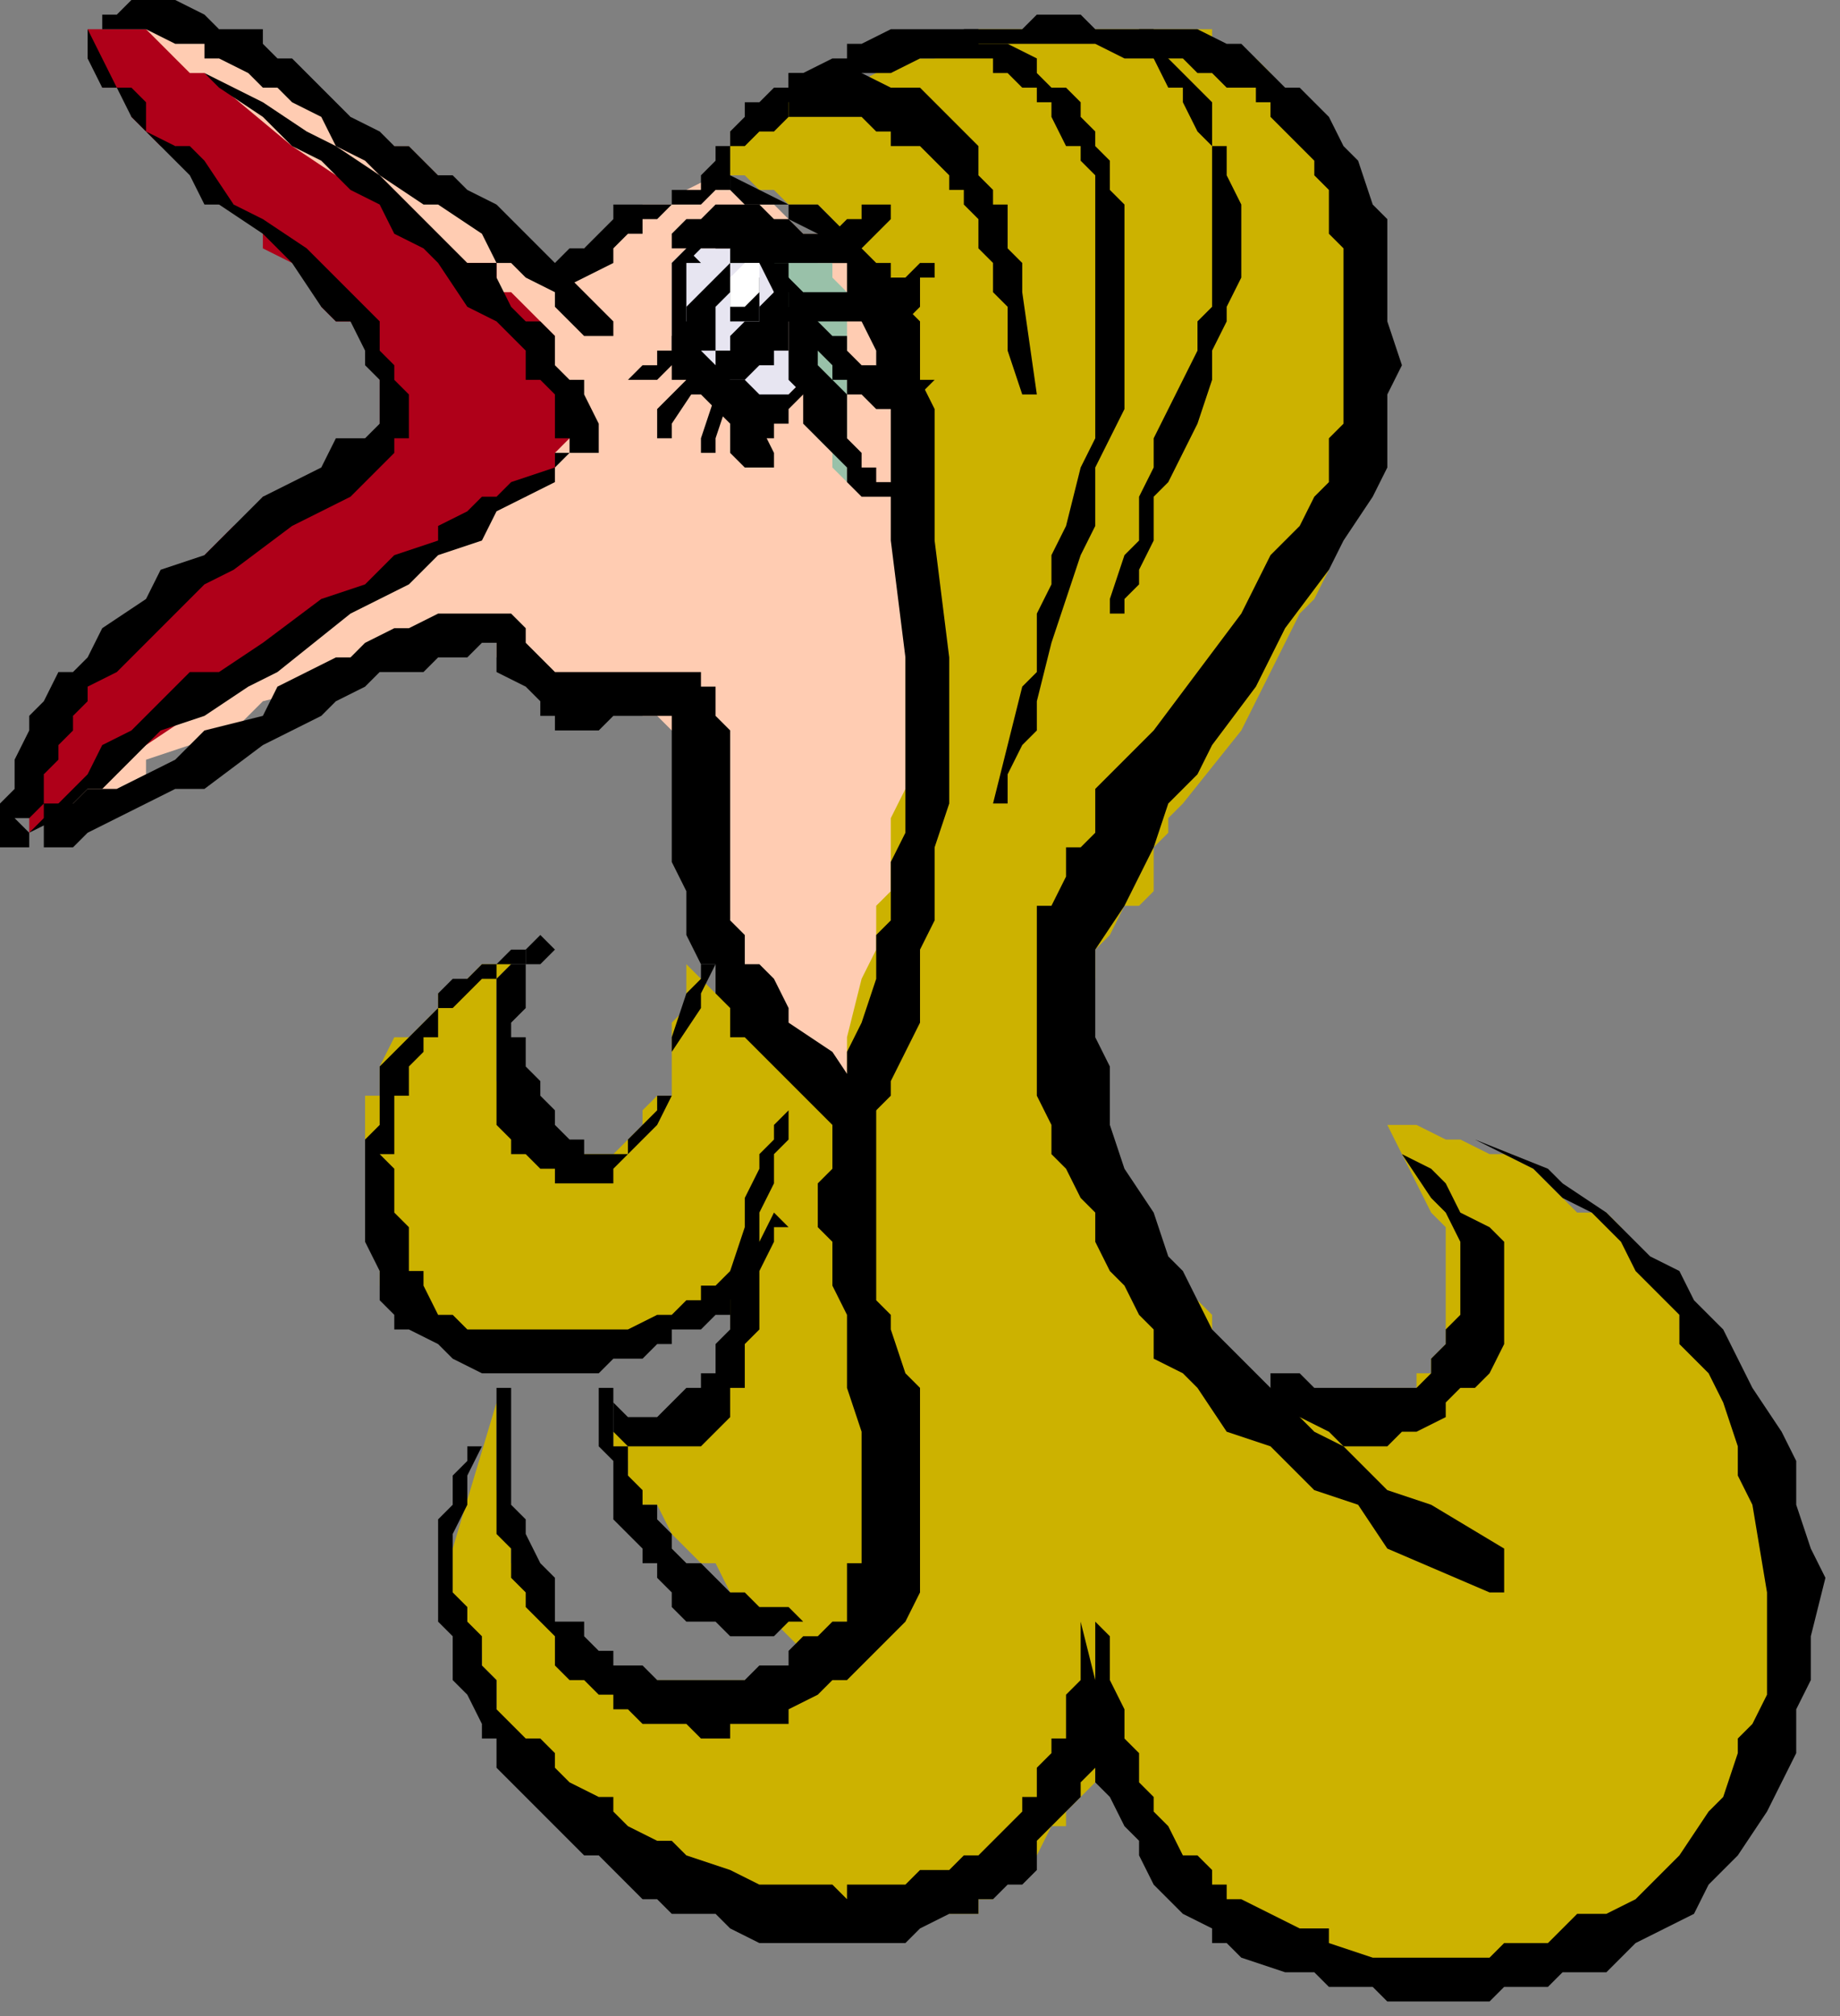 <?xml version="1.0" encoding="UTF-8" standalone="no"?>
<svg
   xmlns:dc="http://purl.org/dc/elements/1.1/"
   xmlns:cc="http://creativecommons.org/ns#"
   xmlns:rdf="http://www.w3.org/1999/02/22-rdf-syntax-ns#"
   xmlns:svg="http://www.w3.org/2000/svg"
   xmlns="http://www.w3.org/2000/svg"
   xmlns:sodipodi="http://sodipodi.sourceforge.net/DTD/sodipodi-0.dtd"
   xmlns:inkscape="http://www.inkscape.org/namespaces/inkscape"
   version="1.0"
   width="33.337mm"
   height="36.513mm"
   id="svg71"
   sodipodi:docname="CWOMN103.WMF">
  <rect width="100%" height="100%" fill="#808080" stroke="none"/>
  <sodipodi:namedview
     pagecolor="#ffffff"
     bordercolor="#666666"
     borderopacity="1"
     objecttolerance="10"
     gridtolerance="10"
     guidetolerance="10"
     inkscape:pageopacity="0"
     inkscape:pageshadow="2"
     inkscape:window-width="640"
     inkscape:window-height="480"
     id="namedview73" />
  <defs
     id="defs3">
    <pattern
       id="WMFhbasepattern"
       patternUnits="userSpaceOnUse"
       width="6"
       height="6"
       x="0"
       y="0" />
  </defs>
  <path
     style="fill:#ffccb2;fill-rule:evenodd;fill-opacity:1;stroke:none;"
     d="  M 49,12   L 49,12   L 47,13   L 46,14   L 44,14   L 43,15   L 40,17   L 38,18   L 38,18   L 37,18   L 37,18   L 36,17   L 35,16   L 34,16   L 34,15   L 34,14   L 33,14   L 31,13   L 30,12   L 28,10   L 26,10   L 25,9   L 24,8   L 23,8   L 22,7   L 22,6   L 20,6   L 18,4   L 18,4   L 17,3   L 16,3   L 15,2   L 14,2   L 14,2   L 14,2   L 13,2   L 12,2   L 11,2   L 10,2   L 10,2   L 10,2   L 10,2   L 10,2   L 10,2   L 10,2   L 10,3   L 10,3   L 10,4   L 10,4   L 10,5   L 10,5   L 11,6   L 11,6   L 12,7   L 14,7   L 15,9   L 16,10   L 18,11   L 18,13   L 20,14   L 21,15   L 24,18   L 25,19   L 26,21   L 26,22   L 28,24   L 28,25   L 29,26   L 29,26   L 29,27   L 30,28   L 30,29   L 30,30   L 30,31   L 30,32   L 30,32   L 30,32   L 29,33   L 29,34   L 28,34   L 28,34   L 27,35   L 26,35   L 26,37   L 24,38   L 22,38   L 21,40   L 19,41   L 17,42   L 14,44   L 13,45   L 11,46   L 10,47   L 9,48   L 8,49   L 6,50   L 6,51   L 5,53   L 4,54   L 4,54   L 3,56   L 6,56   L 6,56   L 6,55   L 6,55   L 7,55   L 7,55   L 8,54   L 8,54   L 10,53   L 10,52   L 10,52   L 10,52   L 10,52   L 16,50   L 18,48   L 22,47   L 22,46   L 23,46   L 26,45   L 26,44   L 27,44   L 27,44   L 28,44   L 29,43   L 30,43   L 30,43   L 31,43   L 32,43   L 33,44   L 34,44   L 34,44   L 34,45   L 34,45   L 35,45   L 35,46   L 36,46   L 36,47   L 37,47   L 37,47   L 38,48   L 41,47   L 42,48   L 43,48   L 44,49   L 45,49   L 46,50   L 46,50   L 46,50   L 47,50   L 47,57   L 47,59   L 48,61   L 49,63   L 50,65   L 50,66   L 50,67   L 51,68   L 52,69   L 52,70   L 53,71   L 54,71   L 54,71   L 55,73   L 56,74   L 57,75   L 58,75   L 58,75   L 58,75   L 58,75   L 58,75   L 58,75   L 59,75   L 59,75   L 59,75   L 59,75   L 60,74   L 60,74   L 60,74   L 60,73   L 60,72   L 60,72   L 61,71   L 61,69   L 61,68   L 61,67   L 61,67   L 61,66   L 62,64   L 63,62   L 63,61   L 63,60   L 63,58   L 63,57   L 62,50   L 62,30   L 62,28   L 62,26   L 61,25   L 61,24   L 61,23   L 60,22   L 60,21   L 59,20   L 59,20   L 58,18   L 58,18   L 57,17   L 56,16   L 55,16   L 54,15   L 53,14   L 53,14   L 52,14   L 51,14   L 50,13   L 50,13   L 49,12  z "
     id="path5" />
  <path
     style="fill:#af0019;fill-rule:evenodd;fill-opacity:1;stroke:none;"
     d="  M 2,57   L 2,57   L 7,53   L 13,49   L 15,47   L 18,46   L 20,43   L 23,42   L 26,40   L 29,38   L 32,36   L 35,34   L 36,34   L 37,33   L 38,33   L 38,32   L 38,32   L 38,31   L 38,31   L 39,30   L 39,30   L 39,30   L 39,29   L 39,28   L 38,26   L 38,26   L 38,25   L 38,24   L 38,23   L 37,22   L 37,22   L 36,21   L 36,21   L 35,20   L 34,20   L 34,19   L 34,18   L 32,18   L 31,18   L 29,16   L 27,14   L 23,12   L 20,10   L 14,5   L 13,5   L 12,4   L 11,3   L 10,2   L 10,2   L 10,2   L 10,2   L 10,2   L 9,2   L 9,2   L 7,2   L 7,2   L 6,2   L 6,3   L 6,4   L 6,4   L 7,5   L 7,6   L 7,6   L 8,6   L 9,7   L 9,8   L 10,9   L 11,10   L 12,10   L 13,11   L 14,12   L 14,12   L 14,13   L 15,14   L 16,14   L 17,15   L 18,16   L 18,17   L 20,18   L 22,19   L 22,20   L 22,21   L 23,22   L 24,22   L 25,23   L 25,24   L 26,26   L 26,26   L 26,26   L 26,27   L 26,27   L 26,29   L 26,29   L 26,30   L 26,30   L 25,30   L 25,30   L 24,31   L 24,31   L 23,32   L 22,33   L 21,33   L 19,34   L 18,34   L 17,36   L 16,36   L 15,37   L 14,38   L 13,39   L 12,40   L 11,41   L 10,41   L 10,42   L 10,42   L 9,43   L 8,44   L 7,45   L 6,46   L 6,46   L 5,48   L 5,49   L 4,50   L 3,51   L 3,52   L 3,53   L 2,54   L 2,55   L 2,56   L 2,57  z "
     id="path7" />
  <path
     style="fill:#e7e5f1;fill-rule:evenodd;fill-opacity:1;stroke:none;"
     d="  M 47,16   L 47,16   L 47,17   L 46,18   L 46,18   L 46,18   L 46,19   L 46,20   L 46,20   L 46,21   L 46,22   L 46,22   L 46,23   L 46,24   L 47,25   L 47,25   L 48,26   L 48,26   L 49,26   L 49,27   L 50,27   L 50,28   L 50,28   L 51,28   L 52,28   L 53,28   L 53,28   L 54,28   L 54,27   L 54,27   L 54,27   L 54,27   L 55,26   L 55,26   L 55,26   L 55,25   L 54,24   L 54,23   L 54,22   L 54,22   L 54,21   L 54,21   L 54,20   L 53,20   L 53,19   L 52,18   L 51,18   L 51,18   L 50,17   L 50,17   L 50,17   L 49,17   L 48,17   L 48,16   L 47,16  z "
     id="path9" />
  <path
     style="fill:#99c1a9;fill-rule:evenodd;fill-opacity:1;stroke:none;"
     d="  M 48,15   L 48,15   L 49,15   L 49,15   L 49,15   L 50,15   L 50,15   L 50,15   L 52,15   L 52,16   L 53,16   L 54,16   L 54,16   L 54,17   L 55,17   L 56,18   L 56,18   L 57,18   L 57,18   L 57,19   L 57,19   L 58,20   L 58,21   L 58,22   L 58,23   L 58,24   L 58,26   L 58,26   L 58,33   L 57,32   L 57,31   L 56,30   L 56,30   L 56,29   L 56,28   L 56,27   L 56,26   L 55,26   L 55,25   L 55,24   L 55,23   L 54,22   L 54,22   L 54,21   L 54,20   L 53,19   L 53,19   L 52,18   L 51,18   L 50,18   L 50,17   L 50,17   L 49,16   L 48,15  z "
     id="path11" />
  <path
     style="fill:#ccb200;fill-rule:evenodd;fill-opacity:1;stroke:none;"
     d="  M 50,12   L 50,12   L 51,12   L 52,13   L 53,13   L 54,14   L 55,14   L 56,14   L 57,15   L 57,16   L 58,17   L 58,17   L 59,18   L 59,18   L 60,19   L 60,20   L 61,21   L 61,22   L 62,24   L 62,25   L 62,26   L 62,27   L 62,28   L 62,30   L 62,33   L 63,35   L 63,40   L 62,42   L 62,45   L 62,47   L 62,50   L 62,54   L 61,56   L 61,58   L 61,61   L 60,62   L 60,65   L 59,67   L 58,71   L 58,73   L 58,75   L 57,75   L 56,75   L 55,74   L 55,74   L 54,73   L 54,72   L 53,71   L 51,70   L 50,69   L 50,68   L 49,68   L 48,67   L 47,66   L 47,69   L 46,70   L 46,71   L 46,72   L 46,73   L 46,74   L 46,75   L 45,75   L 44,76   L 44,77   L 43,78   L 43,78   L 42,79   L 42,79   L 42,79   L 41,79   L 41,79   L 40,79   L 39,79   L 38,79   L 38,79   L 38,79   L 37,79   L 37,78   L 37,78   L 36,78   L 36,77   L 36,77   L 36,77   L 35,76   L 35,75   L 35,75   L 34,74   L 34,73   L 34,72   L 34,71   L 34,70   L 34,69   L 34,68   L 34,67   L 35,66   L 35,66   L 35,66   L 36,65   L 34,66   L 33,66   L 32,67   L 30,68   L 30,69   L 29,70   L 28,71   L 27,71   L 26,73   L 26,73   L 26,74   L 26,75   L 25,75   L 25,76   L 25,77   L 25,77   L 25,79   L 25,79   L 25,80   L 25,82   L 25,83   L 25,84   L 25,85   L 26,86   L 26,87   L 26,87   L 26,88   L 27,89   L 28,90   L 28,90   L 29,91   L 30,91   L 31,91   L 32,92   L 32,92   L 34,92   L 34,93   L 35,93   L 36,93   L 38,93   L 38,93   L 39,93   L 40,93   L 41,92   L 43,91   L 45,91   L 46,90   L 48,89   L 50,88   L 50,87   L 50,88   L 50,89   L 50,91   L 50,91   L 50,93   L 50,94   L 50,95   L 50,95   L 49,95   L 49,96   L 48,96   L 47,97   L 47,97   L 46,98   L 46,98   L 45,98   L 43,98   L 42,98   L 42,99   L 43,100   L 43,101   L 44,103   L 45,103   L 46,105   L 47,106   L 48,107   L 49,107   L 50,109   L 51,110   L 52,111   L 53,111   L 54,112   L 55,113   L 57,113   L 54,115   L 54,115   L 52,115   L 51,115   L 50,115   L 49,115   L 48,115   L 47,115   L 46,115   L 46,115   L 45,115   L 44,115   L 43,115   L 42,115   L 42,115   L 41,115   L 40,115   L 40,114   L 39,113   L 38,113   L 38,112   L 38,112   L 38,111   L 37,111   L 37,110   L 36,109   L 36,108   L 35,107   L 35,106   L 35,104   L 34,102   L 34,100   L 34,99   L 34,96   L 31,106   L 31,107   L 31,109   L 32,111   L 32,111   L 33,113   L 33,114   L 34,115   L 34,116   L 34,118   L 35,119   L 36,120   L 37,121   L 38,122   L 38,123   L 39,124   L 41,125   L 42,126   L 42,127   L 43,127   L 45,128   L 46,128   L 46,129   L 47,129   L 48,130   L 50,131   L 50,131   L 52,131   L 54,131   L 54,131   L 56,132   L 57,132   L 58,132   L 59,132   L 61,132   L 62,132   L 63,132   L 63,132   L 64,131   L 64,131   L 65,131   L 66,131   L 67,131   L 67,131   L 67,130   L 68,130   L 69,128   L 71,127   L 71,127   L 72,125   L 73,125   L 73,124   L 74,123   L 75,122   L 75,120   L 75,119   L 76,118   L 76,119   L 76,120   L 76,122   L 77,123   L 78,124   L 78,125   L 79,127   L 80,128   L 82,130   L 83,131   L 85,132   L 87,133   L 89,134   L 91,135   L 93,135   L 95,135   L 97,135   L 99,135   L 101,135   L 103,135   L 105,135   L 107,134   L 109,133   L 111,132   L 113,131   L 115,131   L 116,129   L 118,127   L 119,126   L 120,124   L 121,123   L 122,121   L 122,120   L 122,119   L 122,118   L 123,117   L 122,113   L 122,111   L 122,110   L 121,106   L 120,103   L 119,99   L 119,98   L 119,96   L 118,95   L 117,93   L 115,91   L 115,89   L 114,88   L 113,87   L 112,86   L 111,84   L 110,83   L 108,83   L 107,82   L 106,81   L 105,80   L 103,79   L 102,79   L 100,78   L 99,78   L 97,77   L 96,77   L 95,77   L 96,79   L 96,79   L 98,83   L 98,83   L 99,84   L 99,85   L 99,86   L 99,87   L 99,87   L 99,88   L 99,90   L 99,91   L 99,91   L 99,92   L 98,93   L 98,94   L 97,94   L 97,95   L 95,95   L 94,95   L 93,96   L 92,96   L 91,96   L 90,96   L 88,95   L 87,95   L 87,95   L 86,95   L 86,95   L 85,95   L 84,95   L 84,94   L 84,93   L 83,92   L 83,91   L 83,91   L 83,90   L 79,86   L 78,84   L 77,83   L 77,82   L 76,81   L 75,80   L 75,79   L 75,77   L 75,76   L 74,75   L 74,73   L 74,71   L 74,71   L 74,70   L 74,69   L 74,68   L 75,67   L 75,67   L 75,66   L 75,66   L 75,65   L 76,64   L 77,62   L 78,62   L 79,61   L 79,60   L 79,58   L 80,57   L 80,56   L 81,55   L 85,50   L 87,46   L 88,44   L 89,42   L 90,41   L 91,39   L 91,37   L 92,35   L 93,34   L 93,32   L 93,31   L 93,30   L 93,30   L 93,29   L 94,27   L 93,25   L 93,22   L 93,21   L 93,20   L 93,18   L 93,18   L 92,16   L 92,15   L 92,14   L 91,13   L 91,12   L 91,11   L 91,10   L 90,10   L 90,8   L 89,7   L 88,6   L 87,6   L 87,6   L 87,5   L 86,4   L 85,4   L 83,3   L 83,2   L 82,2   L 81,2   L 79,2   L 79,2   L 78,2   L 76,2   L 75,2   L 73,2   L 72,2   L 71,2   L 68,2   L 67,2   L 66,3   L 65,3   L 64,4   L 63,4   L 62,4   L 58,6   L 55,6   L 54,7   L 53,8   L 52,8   L 51,9   L 50,9   L 50,10   L 50,10   L 50,10   L 50,10   L 50,12   L 50,12   L 50,12   L 50,12  z "
     id="path13" />
  <path
     style="fill:#000000;fill-rule:evenodd;fill-opacity:1;stroke:none;"
     d="  M 49,13   L 49,13   L 48,14   L 47,14   L 46,14   L 46,14   L 45,15   L 44,15   L 44,16   L 43,16   L 42,17   L 42,18   L 40,19   L 38,20   L 38,20   L 38,21   L 38,21   L 38,20   L 38,20   L 38,20   L 38,20   L 38,20   L 38,18   L 39,17   L 40,17   L 41,16   L 42,15   L 42,14   L 43,14   L 44,14   L 46,14   L 46,13   L 48,13   L 49,12   L 49,13   L 49,13   L 49,13   L 49,13   L 49,13   L 49,13  z "
     id="path15" />
  <path
     style="fill:#000000;fill-rule:evenodd;fill-opacity:1;stroke:none;"
     d="  M 40,23   L 40,23   L 39,22   L 38,21   L 38,21   L 38,20   L 36,19   L 35,18   L 34,18   L 33,16   L 30,14   L 29,14   L 26,12   L 25,11   L 23,10   L 22,8   L 20,7   L 19,6   L 18,6   L 18,6   L 17,5   L 15,4   L 14,4   L 14,3   L 13,3   L 12,3   L 10,2   L 10,2   L 9,2   L 9,2   L 9,2   L 8,2   L 8,2   L 7,2   L 7,2   L 6,2   L 7,4   L 8,6   L 9,6   L 9,6   L 10,7   L 10,8   L 10,9   L 12,10   L 13,10   L 14,11   L 16,14   L 18,15   L 21,17   L 22,18   L 23,19   L 25,21   L 25,21   L 26,22   L 26,22   L 26,23   L 26,24   L 27,25   L 27,26   L 27,26   L 28,27   L 28,28   L 28,29   L 28,30   L 27,30   L 27,30   L 27,31   L 27,31   L 26,32   L 24,34   L 20,36   L 16,39   L 14,40   L 12,42   L 10,44   L 8,46   L 6,47   L 6,48   L 5,49   L 5,50   L 4,51   L 4,52   L 3,53   L 3,54   L 3,55   L 3,56   L 3,57   L 3,58   L 3,58   L 2,58   L 2,58   L 2,58   L 2,58   L 2,57   L 2,57   L 1,56   L 1,56   L 1,56   L 2,56   L 2,56   L 2,56   L 3,55   L 5,55   L 6,54   L 8,54   L 10,53   L 12,52   L 14,50   L 18,49   L 19,47   L 21,46   L 23,45   L 24,45   L 25,44   L 27,43   L 28,43   L 30,42   L 30,42   L 31,42   L 33,42   L 34,42   L 34,42   L 34,42   L 34,42   L 35,42   L 35,42   L 36,43   L 36,43   L 36,44   L 37,45   L 38,46   L 38,46   L 38,46   L 38,46   L 38,46   L 38,46   L 39,46   L 40,46   L 42,46   L 42,46   L 43,46   L 44,46   L 45,46   L 46,46   L 46,46   L 46,46   L 47,46   L 48,46   L 48,46   L 48,47   L 49,47   L 49,48   L 49,48   L 49,49   L 50,50   L 50,50   L 50,50   L 50,52   L 50,54   L 50,57   L 50,58   L 50,58   L 50,60   L 50,62   L 50,63   L 51,64   L 51,65   L 51,66   L 52,66   L 52,66   L 53,67   L 54,69   L 54,70   L 57,72   L 59,75   L 59,75   L 60,75   L 60,75   L 60,76   L 60,76   L 60,76   L 59,77   L 59,77   L 59,77   L 58,78   L 58,78   L 58,78   L 58,78   L 58,78   L 57,77   L 57,77   L 54,74   L 53,73   L 51,71   L 50,71   L 50,69   L 49,68   L 49,66   L 48,66   L 47,64   L 47,62   L 47,61   L 46,59   L 46,57   L 46,55   L 46,52   L 46,51   L 46,50   L 46,50   L 46,49   L 46,49   L 46,49   L 46,49   L 46,49   L 45,49   L 44,49   L 44,49   L 43,49   L 42,49   L 41,50   L 40,50   L 39,50   L 38,50   L 38,49   L 38,49   L 38,49   L 37,49   L 37,48   L 36,47   L 34,46   L 34,45   L 34,44   L 34,44   L 34,44   L 34,44   L 34,44   L 34,44   L 34,44   L 34,44   L 34,44   L 33,44   L 32,45   L 30,45   L 30,45   L 29,46   L 27,46   L 26,46   L 26,46   L 25,47   L 23,48   L 22,49   L 18,51   L 14,54   L 12,54   L 10,55   L 8,56   L 6,57   L 5,58   L 4,58   L 3,58   L 2,58   L 2,58   L 2,58   L 1,58   L 1,58   L 1,58   L 1,58   L 1,58   L 0,58   L 0,57   L 0,56   L 0,55   L 1,54   L 1,54   L 1,53   L 1,52   L 2,50   L 2,50   L 2,49   L 3,48   L 4,46   L 5,46   L 6,45   L 7,43   L 10,41   L 11,39   L 14,38   L 16,36   L 18,34   L 22,32   L 23,30   L 25,30   L 26,29   L 26,29   L 26,29   L 26,28   L 26,27   L 26,26   L 26,26   L 26,26   L 25,25   L 25,24   L 24,22   L 23,22   L 22,21   L 20,18   L 18,16   L 15,14   L 14,14   L 13,12   L 12,11   L 11,10   L 10,9   L 9,8   L 8,6   L 7,6   L 6,4   L 6,2   L 7,2   L 7,1   L 8,1   L 8,1   L 9,0   L 9,0   L 10,0   L 10,0   L 10,0   L 11,0   L 11,0   L 12,0   L 14,1   L 14,1   L 15,2   L 17,2   L 18,2   L 18,3   L 19,4   L 20,4   L 21,5   L 22,6   L 24,8   L 26,9   L 27,10   L 28,10   L 30,12   L 31,12   L 32,13   L 34,14   L 36,16   L 38,18   L 38,18   L 40,20   L 42,22   L 42,22   L 42,22   L 42,22   L 42,22   L 42,23   L 41,23   L 41,23   L 41,23   L 41,23   L 40,23  z "
     id="path17" />
  <path
     style="fill:#000000;fill-rule:evenodd;fill-opacity:1;stroke:none;"
     d="  M 48,12   L 48,12   L 49,11   L 49,10   L 50,10   L 50,9   L 51,8   L 51,7   L 52,7   L 53,6   L 54,6   L 54,5   L 55,5   L 57,4   L 58,4   L 58,3   L 59,3   L 61,2   L 63,2   L 64,2   L 65,2   L 67,2   L 70,2   L 71,1   L 72,1   L 74,1   L 75,2   L 76,2   L 77,2   L 79,2   L 81,2   L 82,2   L 84,3   L 85,3   L 86,4   L 87,5   L 88,6   L 89,6   L 91,8   L 92,10   L 92,10   L 93,11   L 94,14   L 95,15   L 95,18   L 95,20   L 95,22   L 96,25   L 95,27   L 95,30   L 95,32   L 94,34   L 92,37   L 91,39   L 88,43   L 86,47   L 83,51   L 82,53   L 80,55   L 79,58   L 78,60   L 77,62   L 75,65   L 75,67   L 75,69   L 75,71   L 76,73   L 76,75   L 76,77   L 77,80   L 79,83   L 80,86   L 81,87   L 82,89   L 83,91   L 86,94   L 87,95   L 90,98   L 92,99   L 95,102   L 98,103   L 103,106   L 103,107   L 103,107   L 103,107   L 103,107   L 103,108   L 103,108   L 103,109   L 103,109   L 102,109   L 102,109   L 102,109   L 95,106   L 93,103   L 90,102   L 87,99   L 84,98   L 82,95   L 81,94   L 79,93   L 79,91   L 78,90   L 77,88   L 76,87   L 75,85   L 75,83   L 74,82   L 73,80   L 72,79   L 72,77   L 71,75   L 71,73   L 71,71   L 71,69   L 71,66   L 71,64   L 71,62   L 72,62   L 73,60   L 73,58   L 74,58   L 75,57   L 75,54   L 77,52   L 79,50   L 82,46   L 85,42   L 86,40   L 87,38   L 89,36   L 90,34   L 91,33   L 91,31   L 91,30   L 92,29   L 92,26   L 92,25   L 92,22   L 92,20   L 92,19   L 92,18   L 92,17   L 91,16   L 91,15   L 91,14   L 91,14   L 91,13   L 90,12   L 90,11   L 90,11   L 89,10   L 89,10   L 88,9   L 87,8   L 87,7   L 86,7   L 86,6   L 85,6   L 84,6   L 83,5   L 82,5   L 81,4   L 80,4   L 79,4   L 77,4   L 75,3   L 72,3   L 70,3   L 67,3   L 67,3   L 66,4   L 63,4   L 61,5   L 59,5   L 58,6   L 58,6   L 55,6   L 54,7   L 54,7   L 54,8   L 53,9   L 52,9   L 51,10   L 50,10   L 50,11   L 50,11   L 50,12   L 50,13   L 49,13   L 49,13   L 49,13   L 48,13   L 48,12   L 48,12   L 48,12  z "
     id="path19" />
  <path
     style="fill:#000000;fill-rule:evenodd;fill-opacity:1;stroke:none;"
     d="  M 50,12   L 50,12   L 54,14   L 54,14   L 56,14   L 57,15   L 58,16   L 58,16   L 59,17   L 59,17   L 60,18   L 61,18   L 61,19   L 62,21   L 63,22   L 63,23   L 63,25   L 63,26   L 64,28   L 64,33   L 64,37   L 65,45   L 65,50   L 65,51   L 65,54   L 65,55   L 64,58   L 64,60   L 64,62   L 64,63   L 63,65   L 63,67   L 63,70   L 62,72   L 61,74   L 61,75   L 60,76   L 60,78   L 60,79   L 60,80   L 60,82   L 60,83   L 60,85   L 60,86   L 60,87   L 60,88   L 60,89   L 61,90   L 61,91   L 62,94   L 63,95   L 63,96   L 63,97   L 63,99   L 63,99   L 63,100   L 63,102   L 63,103   L 63,105   L 63,106   L 63,107   L 63,108   L 63,109   L 62,111   L 61,112   L 61,112   L 60,113   L 59,114   L 58,115   L 58,115   L 57,115   L 56,116   L 54,117   L 54,118   L 52,118   L 50,118   L 50,119   L 48,119   L 47,118   L 46,118   L 46,118   L 45,118   L 44,118   L 43,117   L 42,117   L 42,116   L 41,116   L 40,115   L 39,115   L 38,114   L 38,113   L 38,112   L 37,111   L 37,111   L 36,110   L 36,109   L 35,108   L 35,107   L 35,106   L 34,105   L 34,103   L 34,103   L 34,101   L 34,100   L 34,98   L 34,95   L 34,95   L 34,95   L 34,95   L 35,95   L 35,95   L 35,95   L 35,95   L 35,95   L 35,97   L 35,99   L 35,100   L 35,102   L 35,103   L 36,104   L 36,105   L 37,107   L 37,107   L 38,108   L 38,109   L 38,110   L 38,111   L 39,111   L 40,111   L 40,112   L 41,113   L 42,113   L 42,114   L 43,114   L 44,114   L 45,115   L 46,115   L 46,115   L 47,115   L 48,115   L 49,115   L 50,115   L 51,115   L 52,114   L 54,114   L 54,113   L 55,112   L 56,112   L 57,111   L 58,111   L 58,110   L 58,108   L 58,107   L 59,107   L 59,107   L 59,106   L 59,105   L 59,104   L 59,103   L 59,102   L 59,100   L 59,98   L 58,95   L 58,94   L 58,92   L 58,90   L 57,88   L 57,87   L 57,86   L 57,85   L 56,84   L 56,82   L 56,81   L 57,80   L 57,80   L 57,79   L 57,78   L 57,76   L 58,75   L 58,72   L 59,70   L 60,67   L 60,64   L 61,63   L 61,62   L 61,62   L 61,59   L 62,57   L 62,55   L 62,53   L 62,51   L 62,49   L 62,45   L 61,37   L 61,33   L 61,30   L 61,28   L 60,25   L 60,24   L 59,22   L 59,22   L 58,20   L 58,19   L 58,18   L 58,18   L 57,18   L 57,17   L 56,16   L 54,15   L 54,14   L 53,14   L 51,14   L 50,13   L 50,13   L 50,13   L 50,12   L 50,12   L 50,12   L 50,12   L 50,12  z "
     id="path21" />
  <path
     style="fill:#000000;fill-rule:evenodd;fill-opacity:1;stroke:none;"
     d="  M 33,99   L 33,99   L 32,101   L 32,103   L 32,103   L 31,105   L 31,107   L 31,107   L 31,109   L 32,110   L 32,111   L 32,111   L 33,112   L 33,113   L 33,114   L 34,115   L 34,115   L 34,117   L 35,118   L 36,119   L 37,119   L 38,120   L 38,121   L 39,122   L 41,123   L 42,123   L 42,124   L 43,125   L 45,126   L 46,126   L 47,127   L 50,128   L 52,129   L 53,129   L 54,129   L 55,129   L 57,129   L 58,130   L 58,129   L 60,129   L 61,129   L 62,129   L 63,128   L 64,128   L 65,128   L 66,127   L 67,127   L 67,127   L 68,126   L 69,125   L 70,124   L 70,123   L 71,123   L 71,122   L 71,121   L 72,120   L 72,119   L 73,119   L 73,118   L 73,116   L 74,115   L 74,114   L 74,113   L 74,112   L 74,111   L 74,111   L 74,111   L 74,110   L 74,110   L 74,110   L 74,110   L 75,110   L 75,110   L 75,110   L 75,110   L 75,110   L 75,110   L 75,110   L 75,110   L 75,111   L 75,111   L 76,112   L 76,114   L 76,115   L 77,117   L 77,119   L 78,120   L 78,122   L 79,123   L 79,124   L 80,125   L 81,127   L 82,127   L 83,128   L 83,129   L 84,129   L 84,130   L 85,130   L 87,131   L 87,131   L 89,132   L 91,132   L 91,133   L 94,134   L 97,134   L 98,134   L 99,134   L 100,134   L 102,134   L 103,133   L 106,133   L 108,131   L 109,131   L 110,131   L 112,130   L 114,128   L 115,127   L 115,127   L 117,124   L 118,123   L 118,123   L 119,120   L 119,119   L 120,118   L 121,116   L 121,115   L 121,114   L 121,112   L 121,109   L 120,103   L 119,101   L 119,99   L 118,96   L 117,94   L 115,92   L 115,90   L 113,88   L 112,87   L 111,85   L 109,83   L 107,82   L 105,80   L 103,79   L 101,78   L 101,78   L 101,78   L 100,78   L 101,78   L 101,78   L 101,78   L 106,80   L 107,81   L 110,83   L 111,84   L 113,86   L 115,87   L 116,89   L 118,91   L 119,93   L 120,95   L 122,98   L 123,100   L 123,103   L 124,106   L 125,108   L 124,112   L 124,114   L 124,115   L 123,117   L 123,119   L 123,120   L 122,122   L 121,124   L 119,127   L 119,127   L 118,128   L 117,129   L 116,131   L 114,132   L 112,133   L 110,135   L 107,135   L 106,136   L 105,136   L 103,136   L 102,137   L 101,137   L 99,137   L 98,137   L 97,137   L 95,137   L 94,136   L 92,136   L 91,136   L 90,135   L 88,135   L 85,134   L 84,133   L 83,133   L 83,132   L 81,131   L 80,130   L 79,129   L 78,127   L 78,126   L 77,125   L 76,123   L 75,122   L 75,120   L 75,119   L 75,117   L 75,115   L 74,111   L 74,111   L 74,111   L 74,110   L 74,110   L 74,110   L 74,110   L 75,110   L 75,110   L 75,110   L 75,110   L 75,110   L 75,110   L 75,110   L 75,110   L 75,111   L 75,111   L 75,112   L 75,113   L 75,115   L 75,116   L 75,117   L 75,119   L 75,119   L 75,120   L 75,121   L 74,122   L 74,123   L 73,124   L 72,125   L 71,126   L 71,127   L 71,128   L 70,129   L 69,129   L 68,130   L 67,130   L 67,131   L 66,131   L 65,131   L 63,132   L 63,132   L 62,133   L 60,133   L 59,133   L 58,133   L 56,133   L 55,133   L 54,133   L 52,133   L 50,132   L 49,131   L 47,131   L 46,131   L 45,130   L 44,130   L 43,129   L 42,128   L 41,127   L 40,127   L 39,126   L 38,125   L 37,124   L 36,123   L 35,122   L 34,121   L 34,119   L 33,119   L 33,118   L 32,116   L 31,115   L 31,114   L 31,112   L 30,111   L 30,111   L 30,110   L 30,108   L 30,107   L 30,106   L 30,104   L 31,103   L 31,101   L 32,100   L 32,99   L 32,99   L 32,99   L 33,99   L 33,99   L 33,99   L 33,99   L 33,99  z "
     id="path23" />
  <path
     style="fill:#000000;fill-rule:evenodd;fill-opacity:1;stroke:none;"
     d="  M 96,79   L 96,79   L 98,80   L 99,81   L 100,83   L 102,84   L 103,85   L 103,86   L 103,87   L 103,88   L 103,89   L 103,90   L 103,91   L 103,92   L 102,94   L 101,95   L 100,95   L 99,96   L 99,97   L 97,98   L 96,98   L 95,99   L 93,99   L 92,99   L 91,98   L 91,98   L 89,97   L 88,97   L 87,96   L 87,95   L 87,95   L 87,95   L 87,95   L 87,95   L 87,95   L 87,95   L 87,94   L 87,94   L 88,94   L 88,94   L 88,94   L 89,94   L 89,94   L 90,95   L 91,95   L 91,95   L 91,95   L 92,95   L 93,95   L 95,95   L 96,95   L 97,95   L 98,94   L 98,93   L 99,92   L 99,91   L 99,91   L 100,90   L 100,88   L 100,87   L 100,87   L 100,86   L 100,85   L 99,83   L 99,83   L 98,82   L 96,79   L 96,79   L 95,79   L 96,79   L 96,79   L 96,79  z "
     id="path25" />
  <path
     style="fill:#000000;fill-rule:evenodd;fill-opacity:1;stroke:none;"
     d="  M 49,66   L 49,66   L 48,68   L 48,69   L 46,72   L 46,74   L 46,75   L 45,77   L 44,78   L 43,79   L 42,80   L 42,80   L 42,81   L 42,81   L 41,81   L 41,81   L 40,81   L 40,81   L 39,81   L 38,81   L 38,80   L 37,80   L 36,79   L 35,79   L 35,78   L 34,77   L 34,77   L 34,76   L 34,75   L 34,75   L 34,74   L 34,73   L 34,71   L 34,71   L 34,70   L 34,69   L 34,68   L 34,67   L 35,66   L 36,66   L 36,65   L 37,64   L 37,64   L 37,64   L 37,64   L 37,64   L 38,65   L 38,65   L 38,65   L 38,65   L 37,66   L 36,66   L 36,67   L 36,67   L 36,68   L 36,69   L 35,70   L 35,71   L 36,71   L 36,72   L 36,72   L 36,73   L 37,74   L 37,75   L 37,75   L 38,76   L 38,77   L 38,77   L 39,78   L 40,78   L 40,79   L 40,79   L 41,79   L 42,79   L 42,79   L 42,79   L 42,79   L 43,79   L 43,78   L 43,78   L 44,77   L 44,77   L 45,76   L 45,75   L 46,75   L 46,73   L 46,72   L 46,71   L 47,68   L 48,67   L 48,66   L 48,66   L 48,66   L 49,66   L 49,66   L 49,66   L 49,66   L 49,66   L 49,66  z "
     id="path27" />
  <path
     style="fill:#000000;fill-rule:evenodd;fill-opacity:1;stroke:none;"
     d="  M 36,66   L 36,66   L 35,66   L 34,66   L 34,67   L 33,67   L 33,67   L 32,68   L 31,69   L 30,69   L 30,70   L 30,71   L 29,71   L 29,72   L 28,73   L 28,74   L 28,75   L 27,75   L 27,76   L 27,77   L 27,78   L 27,79   L 26,79   L 27,80   L 27,81   L 27,82   L 27,83   L 27,83   L 28,84   L 28,85   L 28,87   L 29,87   L 29,88   L 30,90   L 31,90   L 32,91   L 33,91   L 34,91   L 34,91   L 36,91   L 38,91   L 39,91   L 41,91   L 42,91   L 43,91   L 43,91   L 45,90   L 46,90   L 47,89   L 48,89   L 48,88   L 49,88   L 50,87   L 50,87   L 51,86   L 51,85   L 52,85   L 53,83   L 53,83   L 53,83   L 53,83   L 53,83   L 53,83   L 53,83   L 54,84   L 53,84   L 53,85   L 52,87   L 51,87   L 50,89   L 50,90   L 49,90   L 48,91   L 47,91   L 46,91   L 46,92   L 45,92   L 44,93   L 42,93   L 41,94   L 39,94   L 38,94   L 36,94   L 34,94   L 34,94   L 33,94   L 31,93   L 30,92   L 28,91   L 27,91   L 27,90   L 26,89   L 26,88   L 26,87   L 26,87   L 25,85   L 25,84   L 25,83   L 25,83   L 25,82   L 25,80   L 25,79   L 25,79   L 25,78   L 26,77   L 26,75   L 26,75   L 26,74   L 26,73   L 27,72   L 28,71   L 28,71   L 29,70   L 29,70   L 30,69   L 30,68   L 31,67   L 32,67   L 33,66   L 33,66   L 34,66   L 34,66   L 35,65   L 36,65   L 36,65   L 36,65   L 36,65   L 36,65   L 36,66   L 36,66   L 36,66  z "
     id="path29" />
  <path
     style="fill:#000000;fill-rule:evenodd;fill-opacity:1;stroke:none;"
     d="  M 54,76   L 54,76   L 54,77   L 54,78   L 53,79   L 53,79   L 53,80   L 53,81   L 52,83   L 52,84   L 52,85   L 52,88   L 52,90   L 52,91   L 51,92   L 51,94   L 51,95   L 50,95   L 50,95   L 50,96   L 50,97   L 49,98   L 48,99   L 47,99   L 46,99   L 46,99   L 46,99   L 46,99   L 45,99   L 44,99   L 44,99   L 43,99   L 43,99   L 42,98   L 42,98   L 42,97   L 42,96   L 42,96   L 42,96   L 42,96   L 42,95   L 42,95   L 42,95   L 42,95   L 42,95   L 42,96   L 42,96   L 42,96   L 43,97   L 43,97   L 43,97   L 44,97   L 44,97   L 44,97   L 45,97   L 45,97   L 46,96   L 47,95   L 48,95   L 48,94   L 49,94   L 49,93   L 49,92   L 50,91   L 50,91   L 50,89   L 50,88   L 50,87   L 51,84   L 51,83   L 51,82   L 52,80   L 52,79   L 53,78   L 53,77   L 54,76   L 54,76   L 54,76   L 54,75   L 54,76   L 54,76   L 54,76   L 54,76   L 54,76  z "
     id="path31" />
  <path
     style="fill:#000000;fill-rule:evenodd;fill-opacity:1;stroke:none;"
     d="  M 42,96   L 42,96   L 42,97   L 42,99   L 43,99   L 43,101   L 44,102   L 44,103   L 45,103   L 45,104   L 46,105   L 46,106   L 47,107   L 48,107   L 48,107   L 49,108   L 50,109   L 51,109   L 51,109   L 52,110   L 54,110   L 55,111   L 56,111   L 57,111   L 57,111   L 57,111   L 57,111   L 57,111   L 57,111   L 57,111   L 57,111   L 57,111   L 56,111   L 54,111   L 53,112   L 51,112   L 50,112   L 50,112   L 49,111   L 49,111   L 48,111   L 47,111   L 46,110   L 46,109   L 46,109   L 45,108   L 45,107   L 44,107   L 44,106   L 43,105   L 42,104   L 42,103   L 42,102   L 42,100   L 41,99   L 41,98   L 41,96   L 41,96   L 41,96   L 41,95   L 42,95   L 42,95   L 42,95   L 42,95   L 42,95   L 42,95   L 42,96   L 42,96  z "
     id="path33" />
  <path
     style="fill:#000000;fill-rule:evenodd;fill-opacity:1;stroke:none;"
     d="  M 47,15   L 47,15   L 48,15   L 49,14   L 49,14   L 49,14   L 50,14   L 50,14   L 51,14   L 52,14   L 53,15   L 53,15   L 54,15   L 54,15   L 54,15   L 55,16   L 56,16   L 57,16   L 58,15   L 58,15   L 58,15   L 58,15   L 59,15   L 59,14   L 59,14   L 60,14   L 60,14   L 60,14   L 60,14   L 61,14   L 61,14   L 61,14   L 61,14   L 61,15   L 61,15   L 61,15   L 61,15   L 60,16   L 59,17   L 58,17   L 58,17   L 58,18   L 57,18   L 56,18   L 55,18   L 54,18   L 54,18   L 53,18   L 52,18   L 51,18   L 50,17   L 50,17   L 50,17   L 50,17   L 49,17   L 49,17   L 49,17   L 48,17   L 48,17   L 48,17   L 47,18   L 47,17   L 47,17   L 46,17   L 46,17   L 46,16   L 46,16   L 46,16   L 47,15   L 47,15  z "
     id="path35" />
  <path
     style="fill:#000000;fill-rule:evenodd;fill-opacity:1;stroke:none;"
     d="  M 50,16   L 50,16   L 50,17   L 50,17   L 52,18   L 53,18   L 54,19   L 54,19   L 55,20   L 55,20   L 56,20   L 57,20   L 58,20   L 58,20   L 59,20   L 59,20   L 60,20   L 61,20   L 61,19   L 62,19   L 63,18   L 63,18   L 63,18   L 64,18   L 64,18   L 64,18   L 64,18   L 64,18   L 64,18   L 64,18   L 64,18   L 64,19   L 63,19   L 63,21   L 63,21   L 62,22   L 62,22   L 61,22   L 60,22   L 59,22   L 59,22   L 58,22   L 58,22   L 58,22   L 57,22   L 57,22   L 56,22   L 56,22   L 55,22   L 54,21   L 54,20   L 53,20   L 52,18   L 51,18   L 50,18   L 50,18   L 50,18   L 50,17   L 49,17   L 49,17   L 49,17   L 49,16   L 50,16   L 50,16   L 50,16  z "
     id="path37" />
  <path
     style="fill:#000000;fill-rule:evenodd;fill-opacity:1;stroke:none;"
     d="  M 52,17   L 52,17   L 52,18   L 53,18   L 54,18   L 54,19   L 55,21   L 56,22   L 56,22   L 57,23   L 58,23   L 58,24   L 58,24   L 59,25   L 60,25   L 61,26   L 62,26   L 63,26   L 63,26   L 63,26   L 64,26   L 64,26   L 65,26   L 65,26   L 66,26   L 66,26   L 66,26   L 66,26   L 66,26   L 66,26   L 65,26   L 65,26   L 64,26   L 63,27   L 63,27   L 63,28   L 62,28   L 62,28   L 61,28   L 61,28   L 60,28   L 59,27   L 58,27   L 58,26   L 58,26   L 57,26   L 57,25   L 56,24   L 55,23   L 54,22   L 54,21   L 54,20   L 54,20   L 53,19   L 53,19   L 52,18   L 51,18   L 51,18   L 51,18   L 51,18   L 51,17   L 51,17   L 51,17   L 51,17   L 52,17  z "
     id="path39" />
  <path
     style="fill:#000000;fill-rule:evenodd;fill-opacity:1;stroke:none;"
     d="  M 52,18   L 52,18   L 53,18   L 54,19   L 54,21   L 55,22   L 55,22   L 56,23   L 56,24   L 56,25   L 57,26   L 58,27   L 58,30   L 58,30   L 58,30   L 59,31   L 59,32   L 60,32   L 60,33   L 61,33   L 62,34   L 63,34   L 64,34   L 64,34   L 65,34   L 65,34   L 65,34   L 65,34   L 66,34   L 65,34   L 65,34   L 65,34   L 65,34   L 63,34   L 63,34   L 63,34   L 62,34   L 60,34   L 59,34   L 58,33   L 58,32   L 58,32   L 57,31   L 56,30   L 56,30   L 55,29   L 55,27   L 54,26   L 54,25   L 54,22   L 53,21   L 53,20   L 53,19   L 52,18   L 52,18   L 51,18   L 52,18   L 52,18   L 52,18   L 52,18   L 52,17   L 52,18   L 52,18  z "
     id="path41" />
  <path
     style="fill:#000000;fill-rule:evenodd;fill-opacity:1;stroke:none;"
     d="  M 47,18   L 47,18   L 47,18   L 47,18   L 47,18   L 47,19   L 47,20   L 47,20   L 47,21   L 47,22   L 47,22   L 47,22   L 48,23   L 48,24   L 49,25   L 49,25   L 50,26   L 50,26   L 50,26   L 51,26   L 52,27   L 53,27   L 54,27   L 54,27   L 54,27   L 54,27   L 55,26   L 55,26   L 55,26   L 55,26   L 55,26   L 55,27   L 56,27   L 55,27   L 55,27   L 54,28   L 54,29   L 54,29   L 53,29   L 53,29   L 53,30   L 52,30   L 52,30   L 51,30   L 50,29   L 50,29   L 50,29   L 49,28   L 48,27   L 47,27   L 47,26   L 46,26   L 46,25   L 46,24   L 46,23   L 46,22   L 46,22   L 46,21   L 46,20   L 46,19   L 46,18   L 46,18   L 47,17   L 47,17   L 47,17   L 47,17   L 47,17   L 47,17   L 47,17   L 48,18   L 47,18  z "
     id="path43" />
  <path
     style="fill:#000000;fill-rule:evenodd;fill-opacity:1;stroke:none;"
     d="  M 51,18   L 51,18   L 50,18   L 50,19   L 50,19   L 50,20   L 50,20   L 49,21   L 49,21   L 49,22   L 49,22   L 49,24   L 49,25   L 49,25   L 49,25   L 49,25   L 48,25   L 48,24   L 48,24   L 48,24   L 48,24   L 48,24   L 48,24   L 49,24   L 49,24   L 50,24   L 50,24   L 50,23   L 50,23   L 50,23   L 51,22   L 52,22   L 52,21   L 52,21   L 52,21   L 52,21   L 53,20   L 53,20   L 54,20   L 54,21   L 54,21   L 54,21   L 54,21   L 54,22   L 54,22   L 54,22   L 54,22   L 54,24   L 53,24   L 53,25   L 52,25   L 51,26   L 50,26   L 50,26   L 49,26   L 49,26   L 48,26   L 47,26   L 47,26   L 47,26   L 47,25   L 46,24   L 46,23   L 47,22   L 47,22   L 47,22   L 47,21   L 47,21   L 48,20   L 49,19   L 49,19   L 50,18   L 50,18   L 50,18   L 51,18   L 51,18   L 51,18   L 51,18   L 51,18   L 51,18   L 51,18  z "
     id="path45" />
  <path
     style="fill:#000000;fill-rule:evenodd;fill-opacity:1;stroke:none;"
     d="  M 50,21   L 50,21   L 50,20   L 50,19   L 50,19   L 50,19   L 50,19   L 51,19   L 51,19   L 51,19   L 52,19   L 52,19   L 52,19   L 52,20   L 52,20   L 52,20   L 52,21   L 52,21   L 52,22   L 51,22   L 51,22   L 51,22   L 51,22   L 50,22   L 50,22   L 50,22   L 50,22   L 50,22   L 50,22   L 50,22   L 50,22   L 50,21   L 50,21   L 50,21  z "
     id="path47" />
  <path
     style="fill:#000000;fill-rule:evenodd;fill-opacity:1;stroke:none;"
     d="  M 46,22   L 46,22   L 44,22   L 44,22   L 44,22   L 44,22   L 44,22   L 44,22   L 44,22   L 44,22   L 44,22   L 46,22   L 46,22   L 46,22   L 46,22   L 46,22   L 46,22   L 46,22   L 46,22   L 46,22  z "
     id="path49" />
  <path
     style="fill:#000000;fill-rule:evenodd;fill-opacity:1;stroke:none;"
     d="  M 46,25   L 46,25   L 46,25   L 45,26   L 44,26   L 44,26   L 44,26   L 44,26   L 43,26   L 43,26   L 43,26   L 43,26   L 43,26   L 43,26   L 44,25   L 45,25   L 45,24   L 46,24   L 46,24   L 46,24   L 47,24   L 47,24   L 47,24   L 47,24   L 47,24   L 47,25   L 46,25  z "
     id="path51" />
  <path
     style="fill:#000000;fill-rule:evenodd;fill-opacity:1;stroke:none;"
     d="  M 48,26   L 48,26   L 46,29   L 46,30   L 46,30   L 46,30   L 46,30   L 46,30   L 45,30   L 45,30   L 45,30   L 45,30   L 45,28   L 47,26   L 47,26   L 47,26   L 47,26   L 48,26   L 48,26   L 48,26   L 48,26   L 48,26  z "
     id="path53" />
  <path
     style="fill:#000000;fill-rule:evenodd;fill-opacity:1;stroke:none;"
     d="  M 50,27   L 50,27   L 49,30   L 49,30   L 49,31   L 49,31   L 48,31   L 48,31   L 48,31   L 48,31   L 48,31   L 48,30   L 48,30   L 49,27   L 49,27   L 49,27   L 49,27   L 49,27   L 50,27   L 50,27   L 50,27   L 50,27  z "
     id="path55" />
  <path
     style="fill:#000000;fill-rule:evenodd;fill-opacity:1;stroke:none;"
     d="  M 52,29   L 52,29   L 53,31   L 53,32   L 53,32   L 53,32   L 53,32   L 52,32   L 52,32   L 52,32   L 52,32   L 51,32   L 50,31   L 50,31   L 50,29   L 50,29   L 50,29   L 50,29   L 51,28   L 51,28   L 51,28   L 51,28   L 52,29   L 52,29  z "
     id="path57" />
  <path
     style="fill:#000000;fill-rule:evenodd;fill-opacity:1;stroke:none;"
     d="  M 54,5   L 54,5   L 55,5   L 56,5   L 56,5   L 57,5   L 57,5   L 58,5   L 58,5   L 59,5   L 61,6   L 62,6   L 63,6   L 63,6   L 64,7   L 64,7   L 65,8   L 66,9   L 66,9   L 67,10   L 67,10   L 67,11   L 67,12   L 68,13   L 68,14   L 69,14   L 69,16   L 69,17   L 70,18   L 70,20   L 71,27   L 71,27   L 71,27   L 70,27   L 70,27   L 70,27   L 70,27   L 70,27   L 70,27   L 69,24   L 69,21   L 68,20   L 68,18   L 67,17   L 67,17   L 67,16   L 67,15   L 66,14   L 66,13   L 65,13   L 65,12   L 64,11   L 64,11   L 63,10   L 63,10   L 63,10   L 62,10   L 61,10   L 61,9   L 60,9   L 59,8   L 58,8   L 58,8   L 58,8   L 58,8   L 57,8   L 57,8   L 56,8   L 56,8   L 55,8   L 55,8   L 55,8   L 54,8   L 54,8   L 54,8   L 54,7   L 54,7   L 54,6   L 54,6   L 54,6   L 54,6   L 54,6   L 54,6   L 54,5  z "
     id="path59" />
  <path
     style="fill:#000000;fill-rule:evenodd;fill-opacity:1;stroke:none;"
     d="  M 67,2   L 67,2   L 67,2   L 67,3   L 68,3   L 69,3   L 71,4   L 71,5   L 71,5   L 72,6   L 73,6   L 73,6   L 74,7   L 74,8   L 75,9   L 75,9   L 75,10   L 76,11   L 76,13   L 77,14   L 77,14   L 77,14   L 77,15   L 77,17   L 77,18   L 77,18   L 77,19   L 77,20   L 77,21   L 77,22   L 77,26   L 77,27   L 77,28   L 76,30   L 76,30   L 75,32   L 75,34   L 75,35   L 75,36   L 74,38   L 73,41   L 72,44   L 71,48   L 71,50   L 70,51   L 69,53   L 69,55   L 69,55   L 69,55   L 68,55   L 68,55   L 68,55   L 68,55   L 68,55   L 68,55   L 69,51   L 70,47   L 71,46   L 71,44   L 71,42   L 72,40   L 72,38   L 73,36   L 74,32   L 75,30   L 75,28   L 75,27   L 75,27   L 75,26   L 75,22   L 75,20   L 75,18   L 75,18   L 75,16   L 75,14   L 75,13   L 75,12   L 74,11   L 74,10   L 73,10   L 72,8   L 72,7   L 71,7   L 71,6   L 71,6   L 70,6   L 69,5   L 68,5   L 68,4   L 67,4   L 67,4   L 66,4   L 66,4   L 66,4   L 66,3   L 66,3   L 66,3   L 66,3   L 66,2   L 66,2   L 67,2  z "
     id="path61" />
  <path
     style="fill:#000000;fill-rule:evenodd;fill-opacity:1;stroke:none;"
     d="  M 79,2   L 79,2   L 79,3   L 81,5   L 82,6   L 82,6   L 83,7   L 83,8   L 83,10   L 84,10   L 84,10   L 84,12   L 85,14   L 85,15   L 85,16   L 85,18   L 85,18   L 85,19   L 84,21   L 84,22   L 83,24   L 83,26   L 82,29   L 80,33   L 79,34   L 79,37   L 78,39   L 78,40   L 77,41   L 77,42   L 77,42   L 77,42   L 77,42   L 76,42   L 76,42   L 76,41   L 76,41   L 77,38   L 78,37   L 78,34   L 79,32   L 79,30   L 80,28   L 82,24   L 82,22   L 83,21   L 83,19   L 83,18   L 83,16   L 83,15   L 83,14   L 83,12   L 83,11   L 83,10   L 83,10   L 82,9   L 81,7   L 81,6   L 80,6   L 80,6   L 79,4   L 79,4   L 78,3   L 78,3   L 78,3   L 78,3   L 78,2   L 78,2   L 78,2   L 79,2   L 79,2  z "
     id="path63" />
  <path
     style="fill:#000000;fill-rule:evenodd;fill-opacity:1;stroke:none;"
     d="  M 2,57   L 2,57   L 5,54   L 6,53   L 7,51   L 9,50   L 10,49   L 11,48   L 13,46   L 15,46   L 18,44   L 22,41   L 25,40   L 27,38   L 30,37   L 30,36   L 32,35   L 33,34   L 34,34   L 35,33   L 38,32   L 38,31   L 39,31   L 39,31   L 39,31   L 39,31   L 39,31   L 39,31   L 40,31   L 39,31   L 39,31   L 38,32   L 38,33   L 36,34   L 34,35   L 33,37   L 30,38   L 28,40   L 24,42   L 19,46   L 17,47   L 14,49   L 11,50   L 10,51   L 8,53   L 7,54   L 6,54   L 4,56   L 2,57   L 2,57   L 2,58   L 2,57   L 2,57   L 2,57   L 2,57   L 2,57   L 2,57  z "
     id="path65" />
  <path
     style="fill:#000000;fill-rule:evenodd;fill-opacity:1;stroke:none;"
     d="  M 10,2   L 10,2   L 14,5   L 18,7   L 21,9   L 23,10   L 26,12   L 28,14   L 29,15   L 30,16   L 32,18   L 34,18   L 34,19   L 35,21   L 36,22   L 37,22   L 38,23   L 38,25   L 39,26   L 40,26   L 40,27   L 41,29   L 41,30   L 42,30   L 42,30   L 42,30   L 41,30   L 41,31   L 41,31   L 40,31   L 40,31   L 40,31   L 39,31   L 39,31   L 39,31   L 39,30   L 39,30   L 38,30   L 38,28   L 38,27   L 37,26   L 36,26   L 36,24   L 35,23   L 34,22   L 32,21   L 30,18   L 29,17   L 27,16   L 26,14   L 24,13   L 23,12   L 22,11   L 20,10   L 18,8   L 15,6   L 14,5   L 10,2   L 10,2   L 10,2   L 10,2   L 10,2   L 10,2   L 10,2   L 10,2   L 10,2  z "
     id="path67" />
  <path
     style="fill:#ffffff;fill-rule:evenodd;fill-opacity:1;stroke:none;"
     d="  M 51,18   L 51,18   L 50,19   L 50,20   L 50,20   L 50,20   L 50,21   L 50,21   L 50,21   L 50,21   L 51,21   L 51,21   L 51,21   L 52,20   L 52,20   L 52,20   L 52,19   L 52,19   L 52,18   L 51,18   L 51,18  z "
     id="path69" />
</svg>
